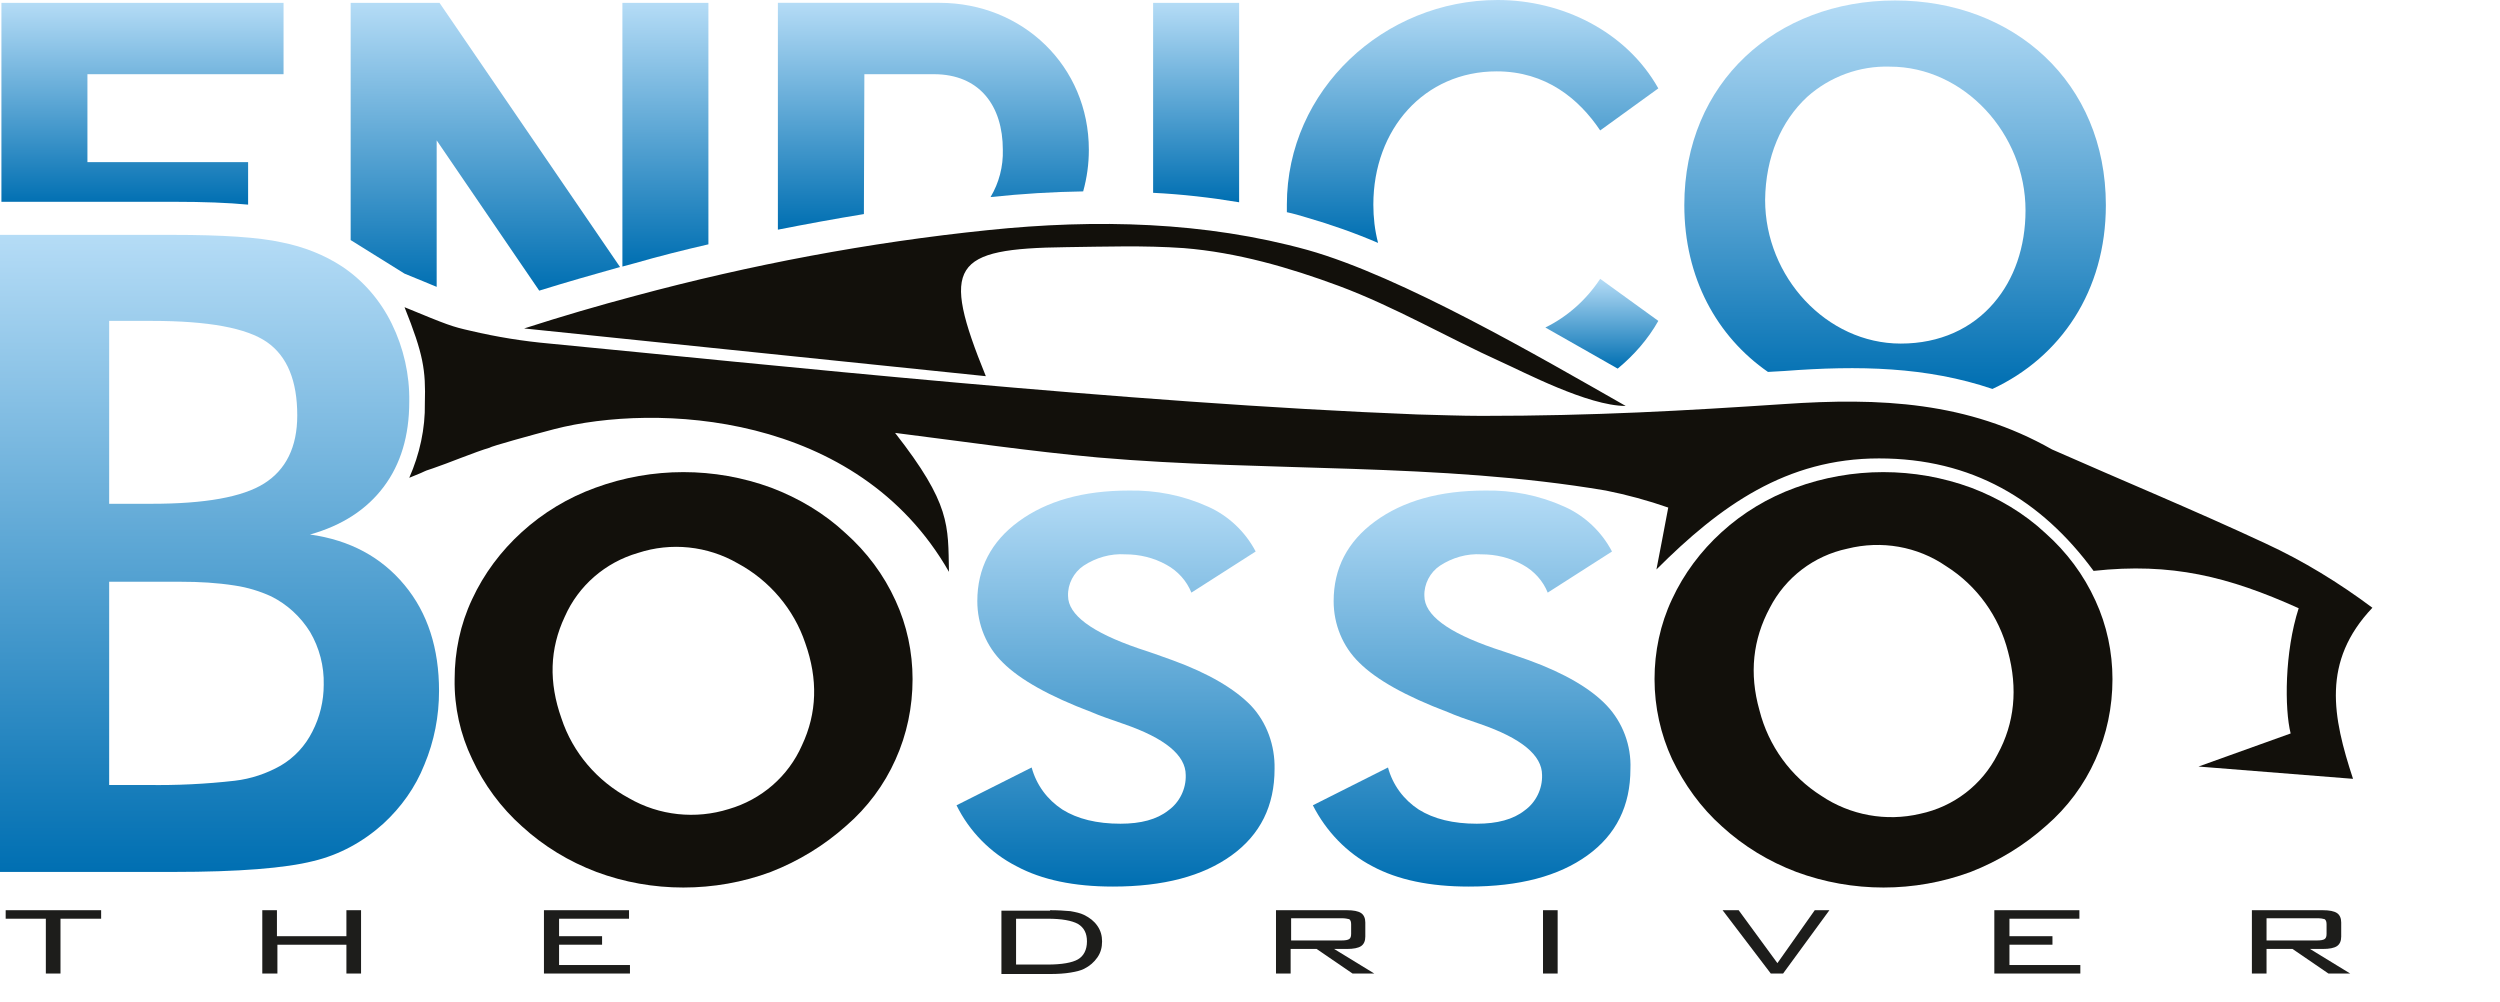 <?xml version="1.0" encoding="UTF-8"?> <!-- Generator: Adobe Illustrator 23.0.1, SVG Export Plug-In . SVG Version: 6.00 Build 0) --> <svg xmlns="http://www.w3.org/2000/svg" xmlns:xlink="http://www.w3.org/1999/xlink" id="Livello_1" x="0px" y="0px" viewBox="0 0 529 212.1" style="enable-background:new 0 0 529 212.1;" xml:space="preserve"> <style type="text/css"> .st0{fill:#12100B;} .st1{fill:url(#SVGID_1_);} .st2{fill:url(#SVGID_2_);} .st3{fill:url(#SVGID_3_);} .st4{fill:url(#SVGID_4_);} .st5{fill:url(#SVGID_5_);} .st6{fill:url(#SVGID_6_);} .st7{fill:url(#SVGID_7_);} .st8{fill:url(#SVGID_8_);} .st9{fill:url(#SVGID_9_);} .st10{fill:url(#SVGID_10_);} .st11{fill:url(#SVGID_11_);} .st12{enable-background:new ;} .st13{fill:#1D1D1B;} </style> <title>logo_bosso</title> <path class="st0" d="M117.3,90.8c21.3-5.5,64.1-3.8,83.5,30.2c-0.2-9.9,0.4-14.3-11.4-29.4l0,0c14.3,1.8,28.6,3.9,42.9,5.2 c35.7,3.1,72.1,1,107.5,7c4.5,0.9,8.9,2.1,13.2,3.6c-1,5.2-1.7,9.1-2.5,13.1c13.5-13.5,27.5-23.5,47.1-23.5s34.3,8.7,45.4,23.8 c16.5-1.8,28.5,1.2,43.4,7.9c-3,9.3-3,21.3-1.7,26.5l-19.5,7l32.7,2.6c-4.3-13.1-6.7-24.8,4.1-36.2c-7.1-5.3-14.6-9.9-22.6-13.6 c-15-7-30.5-13.4-45.2-19.9c-17.8-10.1-36.3-11-56.7-9.6c-21.1,1.4-40,2.5-64,2.5c-4.3,0-9.3-0.2-13.6-0.3 c-61.4-2.4-137.8-10.6-183.6-15c-5.6-0.5-11.2-1.4-16.7-2.7c-4-0.9-4.8-1.2-14-5c4,10,4.5,13.3,4.3,20.3c0.1,5.4-1.1,10.8-3.3,15.8 c5-2,2-1,5-2s9-3.5,12.1-4.4C103.7,94.5,112.7,92,117.3,90.8z M208.6,79.6c-9.6-23.6-7.2-27,17-27.3c8.3-0.1,16.3-0.4,24.9,0.2 c11.2,0.9,22.3,4.1,32.8,8c11.8,4.4,22.9,10.9,34.4,16.1c4.5,2,18.3,9.3,26.3,9.3c-18.1-10.3-47.4-27.4-67.3-33 c-21.7-6-44.6-6.6-67.7-4.2c-25.2,2.6-50.1,7.3-74.6,13.9c-7.9,2.1-15.4,4.3-23.5,6.9L208.6,79.6z"></path> <linearGradient id="SVGID_1_" gradientUnits="userSpaceOnUse" x1="95.405" y1="71.42" x2="95.405" y2="-63.34" gradientTransform="matrix(1 0 0 -1 -48.9 121.15)"> <stop offset="0" style="stop-color:#B5DCF6"></stop> <stop offset="1" style="stop-color:#006FB2"></stop> </linearGradient> <path class="st1" d="M0,184.5V49.7h36.6c10.4,0,18.2,0.5,23.1,1.6c4.5,0.9,8.9,2.6,12.7,5.1c4.5,3,8.1,7.2,10.5,12.1 c2.5,5.1,3.8,10.8,3.7,16.5c0,7.2-1.8,13.2-5.4,18c-3.6,4.8-8.8,8.2-15.6,10.1c8.5,1.2,15.1,4.8,20,10.7c4.9,5.9,7.3,13.4,7.3,22.4 c0,5.3-1,10.6-3.1,15.6c-1.9,4.8-4.9,9-8.7,12.5c-4.2,3.8-9.3,6.6-14.8,7.9c-5.9,1.5-15.8,2.3-29.6,2.3L0,184.5z M23.1,106.6h9 c11.2,0,19.2-1.4,23.8-4.3s7-7.7,7-14.4c0-7.3-2.1-12.5-6.4-15.5c-4.3-3-12.4-4.5-24.4-4.5h-9V106.6z M23.1,166.1h8.1 c6.2,0.1,12.4-0.2,18.5-0.9c3.4-0.4,6.7-1.5,9.7-3.2c2.9-1.7,5.2-4.2,6.7-7.2c1.6-3.1,2.4-6.5,2.4-9.9c0.1-3.9-0.9-7.8-2.9-11.2 c-2-3.2-4.8-5.8-8.2-7.5c-2.4-1.1-5-1.9-7.7-2.3c-3.8-0.6-7.6-0.8-11.4-0.8H23.1V166.1z"></path> <path class="st0" d="M96.2,143.7c0-5.8,1.2-11.6,3.7-16.9c2.5-5.4,6.1-10.2,10.5-14.2c4.5-4.1,9.8-7.3,15.6-9.4 c12-4.4,25.2-4.4,37.2,0c5.8,2.2,11.2,5.4,15.7,9.6c4.5,4,8.1,8.8,10.6,14.3c2.4,5.2,3.6,10.9,3.6,16.6c0,5.9-1.2,11.7-3.6,17 c-2.4,5.4-6,10.2-10.4,14c-4.7,4.2-10.1,7.5-16,9.8c-5.9,2.2-12.2,3.3-18.5,3.3c-6.3,0-12.5-1.1-18.4-3.3 c-5.8-2.2-11.1-5.4-15.7-9.6c-4.5-4-8.1-8.9-10.6-14.3C97.4,155.4,96.1,149.6,96.2,143.7z M170.4,136.1c-2.4-7.2-7.6-13.3-14.3-16.9 c-6.4-3.7-14.1-4.5-21.1-2.2c-6.9,2-12.6,6.9-15.5,13.5c-3.2,6.8-3.4,13.9-0.7,21.5c2.4,7.3,7.6,13.3,14.3,16.9 c6.4,3.7,14.1,4.5,21.1,2.3c6.9-2,12.6-6.9,15.5-13.5C172.9,150.9,173.1,143.7,170.4,136.1z"></path> <linearGradient id="SVGID_2_" gradientUnits="userSpaceOnUse" x1="284.929" y1="17.42" x2="284.929" y2="-66.54" gradientTransform="matrix(1 0 0 -1 -48.9 121.15)"> <stop offset="0" style="stop-color:#B5DCF6"></stop> <stop offset="1" style="stop-color:#006FB2"></stop> </linearGradient> <path class="st2" d="M202.4,170.4l15.9-8c1,3.7,3.3,6.8,6.5,8.9c3.2,2,7.3,3,12.3,3c4.3,0,7.7-0.9,10.1-2.8c2.4-1.7,3.8-4.6,3.7-7.5 c0-4.2-4.4-7.8-13.1-10.8c-2.9-1-5.2-1.8-6.8-2.5c-9-3.4-15.2-6.9-18.8-10.5c-3.5-3.4-5.4-8.1-5.4-13c0-6.9,2.9-12.6,8.8-16.9 c5.9-4.3,13.6-6.5,23.3-6.5c5.7-0.1,11.4,1,16.7,3.4c4.3,1.9,7.9,5.3,10.1,9.5l-13.6,8.7c-1-2.5-2.9-4.6-5.3-5.9 c-2.7-1.5-5.7-2.2-8.7-2.2c-3.1-0.2-6.2,0.7-8.8,2.4c-2.1,1.4-3.4,3.9-3.3,6.4c0,4,5,7.7,14.9,11.1c3.1,1,5.5,1.9,7.2,2.5 c7.7,2.8,13.2,6.1,16.6,9.6c3.4,3.6,5.1,8.5,5,13.4c0,7.8-3,13.9-9.1,18.3c-6.1,4.4-14.4,6.6-25.1,6.6c-8.2,0-15-1.4-20.4-4.3 C209.6,180.5,205.1,175.9,202.4,170.4z"></path> <linearGradient id="SVGID_3_" gradientUnits="userSpaceOnUse" x1="360.349" y1="17.42" x2="360.349" y2="-66.54" gradientTransform="matrix(1 0 0 -1 -48.9 121.15)"> <stop offset="0" style="stop-color:#B5DCF6"></stop> <stop offset="1" style="stop-color:#006FB2"></stop> </linearGradient> <path class="st3" d="M277.8,170.4l15.9-8c1,3.7,3.3,6.8,6.5,8.9c3.2,2,7.3,3,12.3,3c4.3,0,7.7-0.9,10.1-2.8c2.4-1.7,3.8-4.6,3.7-7.5 c0-4.2-4.4-7.8-13.1-10.8c-3-1-5.2-1.8-6.8-2.5c-9-3.4-15.2-6.9-18.8-10.5c-3.5-3.4-5.4-8.1-5.4-13c0-6.9,2.9-12.6,8.8-16.9 c5.9-4.3,13.6-6.5,23.3-6.5c5.7-0.1,11.4,1,16.7,3.4c4.3,1.9,7.9,5.3,10.1,9.5l-13.6,8.7c-1-2.5-2.9-4.6-5.3-5.9 c-2.7-1.5-5.7-2.2-8.7-2.2c-3.1-0.2-6.2,0.7-8.8,2.4c-2.1,1.4-3.4,3.9-3.3,6.4c0,4,4.9,7.7,14.8,11.1c3.1,1,5.5,1.9,7.3,2.5 c7.7,2.8,13.2,6.1,16.5,9.6c3.4,3.6,5.2,8.5,5,13.4c0,7.8-3,13.9-9.1,18.3s-14.4,6.6-25.1,6.6c-8.2,0-15-1.4-20.4-4.3 C285,180.5,280.6,175.9,277.8,170.4z"></path> <path class="st0" d="M350.1,143.7c0-5.8,1.2-11.6,3.7-16.9c2.5-5.4,6.1-10.2,10.5-14.2c4.5-4.1,9.8-7.3,15.6-9.4 c12-4.4,25.2-4.4,37.2,0c5.8,2.2,11.2,5.4,15.7,9.6c4.5,4,8.1,8.8,10.6,14.3c2.4,5.2,3.6,10.9,3.6,16.6c0,5.9-1.2,11.7-3.6,17 c-2.4,5.4-6,10.2-10.4,14c-4.7,4.2-10.1,7.5-16,9.8c-11.9,4.4-25,4.4-36.9,0c-5.8-2.2-11.1-5.4-15.7-9.6c-4.5-4-8-8.9-10.6-14.3 C351.4,155.4,350.1,149.6,350.1,143.7z M424.9,137.9c-1.9-7.5-6.6-14-13.1-18.1c-6.1-4.2-13.7-5.5-20.9-3.7 c-7.1,1.5-13.1,6.1-16.4,12.5c-3.6,6.7-4.4,13.9-2.2,21.7c1.9,7.5,6.6,14,13.1,18.1c6.1,4.1,13.7,5.5,20.9,3.8 c7.1-1.5,13.1-6.1,16.4-12.6C426.3,153,427,145.7,424.9,137.9L424.9,137.9z"></path> <linearGradient id="SVGID_4_" gradientUnits="userSpaceOnUse" x1="79" y1="120.58" x2="79" y2="77.87" gradientTransform="matrix(1 0 0 -1 -48.9 121.15)"> <stop offset="0" style="stop-color:#B5DCF6"></stop> <stop offset="1" style="stop-color:#006FB2"></stop> </linearGradient> <path class="st4" d="M0.3,42.7h36.6c6.2,0,11.4,0.2,15.6,0.6v-9h-34V15.7H60V0.6H0.3"></path> <linearGradient id="SVGID_5_" gradientUnits="userSpaceOnUse" x1="189.68" y1="120.58" x2="189.68" y2="64.83" gradientTransform="matrix(1 0 0 -1 -48.9 121.15)"> <stop offset="0" style="stop-color:#B5DCF6"></stop> <stop offset="1" style="stop-color:#006FB2"></stop> </linearGradient> <path class="st5" d="M149.9,51.7V0.6h-18.2v55.8l2.6-0.7C139.5,54.2,144.7,52.9,149.9,51.7z"></path> <linearGradient id="SVGID_6_" gradientUnits="userSpaceOnUse" x1="151.64" y1="120.58" x2="151.64" y2="59.67" gradientTransform="matrix(1 0 0 -1 -48.9 121.15)"> <stop offset="0" style="stop-color:#B5DCF6"></stop> <stop offset="1" style="stop-color:#006FB2"></stop> </linearGradient> <path class="st6" d="M85.6,57.9c3.1,1.3,5.2,2.1,6.8,2.8v-31l21.7,31.8c5.8-1.8,11.4-3.4,17.1-5L93,0.6H74.2v50.2"></path> <linearGradient id="SVGID_7_" gradientUnits="userSpaceOnUse" x1="246.4" y1="120.54" x2="246.4" y2="72.59" gradientTransform="matrix(1 0 0 -1 -48.9 121.15)"> <stop offset="0" style="stop-color:#B5DCF6"></stop> <stop offset="1" style="stop-color:#006FB2"></stop> </linearGradient> <path class="st7" d="M182.9,15.7h14.7c9.7,0,14.6,6.7,14.6,16c0.1,3.5-0.8,7-2.6,10c6.6-0.7,13.1-1.1,19.6-1.2 c0.8-2.9,1.2-5.8,1.2-8.8c0-17.7-14-31.1-31.6-31.1h-34.2v48c6.1-1.2,12.1-2.3,18.2-3.3L182.9,15.7z"></path> <linearGradient id="SVGID_8_" gradientUnits="userSpaceOnUse" x1="301.97" y1="120.58" x2="301.97" y2="78.37" gradientTransform="matrix(1 0 0 -1 -48.9 121.15)"> <stop offset="0" style="stop-color:#B5DCF6"></stop> <stop offset="1" style="stop-color:#006FB2"></stop> </linearGradient> <path class="st8" d="M262.2,0.6H244v40.2c6.1,0.3,12.2,1,18.2,2V0.6z"></path> <linearGradient id="SVGID_9_" gradientUnits="userSpaceOnUse" x1="360.495" y1="121.15" x2="360.495" y2="69.72" gradientTransform="matrix(1 0 0 -1 -48.9 121.15)"> <stop offset="0" style="stop-color:#B5DCF6"></stop> <stop offset="1" style="stop-color:#006FB2"></stop> </linearGradient> <path class="st9" d="M291.6,51.4c-0.7-2.7-1-5.4-1-8.1c0-16,10.8-28.2,26.1-28.2c10.4,0,17.4,5.8,21.9,12.5l12.3-8.9 C344.1,6.6,330.5,0,316.9,0c-24,0-44.6,19-44.6,43.3c0,0.5,0,1,0,1.6c1.4,0.3,2.8,0.7,4.1,1.1C281.6,47.5,286.7,49.3,291.6,51.4z"></path> <linearGradient id="SVGID_10_" gradientUnits="userSpaceOnUse" x1="387.805" y1="62.1" x2="387.805" y2="43.16" gradientTransform="matrix(1 0 0 -1 -48.9 121.15)"> <stop offset="0" style="stop-color:#B5DCF6"></stop> <stop offset="1" style="stop-color:#006FB2"></stop> </linearGradient> <path class="st10" d="M350.9,67.9L338.6,59c-2.9,4.4-6.9,8-11.6,10.3c5.5,3.1,10.7,6.1,15.3,8.7C345.7,75.2,348.7,71.8,350.9,67.9z"></path> <linearGradient id="SVGID_11_" gradientUnits="userSpaceOnUse" x1="449.905" y1="121.15" x2="449.905" y2="38.9" gradientTransform="matrix(1 0 0 -1 -48.9 121.15)"> <stop offset="0" style="stop-color:#B5DCF6"></stop> <stop offset="1" style="stop-color:#006FB2"></stop> </linearGradient> <path class="st11" d="M421.6,82.3c14.4-6.7,24-20.7,24-38.9c0-26-19.5-43.3-44.6-43.3s-44.6,17.3-44.6,43.3 c0,15.4,6.9,27.8,17.7,35.3l3.5-0.2C393.3,77.3,407.7,77.6,421.6,82.3z M382.4,20.5c4.8-4.3,11.1-6.6,17.5-6.4 c15.7,0,28.7,14.2,28.7,30.4c0,7.8-2.4,14.6-6.7,19.6c-4.6,5.4-11.4,8.6-19.7,8.6c-15.7,0-28.7-14.1-28.7-30.4 C373.6,33.2,376.9,25.6,382.4,20.5L382.4,20.5z"></path> <g class="st12"> <path class="st13" d="M12.8,194.4V206H9.7v-11.6H1.2v-1.8h20.2v1.8H12.8z"></path> <path class="st13" d="M55.5,206v-13.4h3.1v5.5h14.7v-5.5h3.1V206h-3.1v-6.1H58.7v6.1H55.5z"></path> <path class="st13" d="M115.1,206v-13.4h18v1.8h-14.8v3.7h9.1v1.8h-9.1v4.3h15v1.8H115.1z"></path> <path class="st13" d="M222.2,192.6c1.7,0,3.1,0.1,4.3,0.2c1.1,0.2,2.1,0.4,2.9,0.8c1.2,0.6,2.1,1.3,2.8,2.3c0.7,1,1,2.1,1,3.3 c0,1.3-0.3,2.4-1,3.4c-0.7,1-1.6,1.8-2.8,2.4c-0.8,0.4-1.7,0.6-2.9,0.8s-2.6,0.3-4.3,0.3h-10.3v-13.4H222.2z M221.7,194.4H215v9.7 h6.7c3,0,5.2-0.4,6.4-1.1s1.9-2,1.9-3.8c0-1.7-0.6-2.9-1.9-3.7C226.8,194.8,224.7,194.4,221.7,194.4z"></path> <path class="st13" d="M270,206v-13.4h15c1.4,0,2.4,0.2,3,0.6c0.6,0.4,0.9,1.1,0.9,2v3c0,0.9-0.3,1.6-0.9,2c-0.6,0.4-1.6,0.6-3,0.6 h-2.7l8.5,5.2h-4.6l-7.6-5.2h-5.5v5.2H270z M283.9,194.3h-10.7v4.7h10.7c0.8,0,1.3-0.1,1.6-0.3c0.3-0.2,0.4-0.6,0.4-1.1v-2 c0-0.5-0.1-0.9-0.4-1.1C285.1,194.4,284.6,194.3,283.9,194.3z"></path> <path class="st13" d="M326.5,206v-13.4h3.1V206H326.5z"></path> <path class="st13" d="M374.7,206l-10.2-13.4h3.4l8.2,11.2l7.9-11.2h3.1l-9.8,13.4H374.7z"></path> <path class="st13" d="M422,206v-13.4h18v1.8h-14.8v3.7h9.1v1.8h-9.1v4.3h15v1.8H422z"></path> <path class="st13" d="M476.5,206v-13.4h15c1.4,0,2.4,0.2,3,0.6c0.6,0.4,0.9,1.1,0.9,2v3c0,0.9-0.3,1.6-0.9,2 c-0.6,0.4-1.6,0.6-3,0.6h-2.7l8.5,5.2h-4.6l-7.6-5.2h-5.5v5.2H476.5z M490.3,194.3h-10.7v4.7h10.7c0.8,0,1.3-0.1,1.6-0.3 s0.4-0.6,0.4-1.1v-2c0-0.5-0.1-0.9-0.4-1.1C491.6,194.4,491.1,194.3,490.3,194.3z"></path> </g> </svg> 